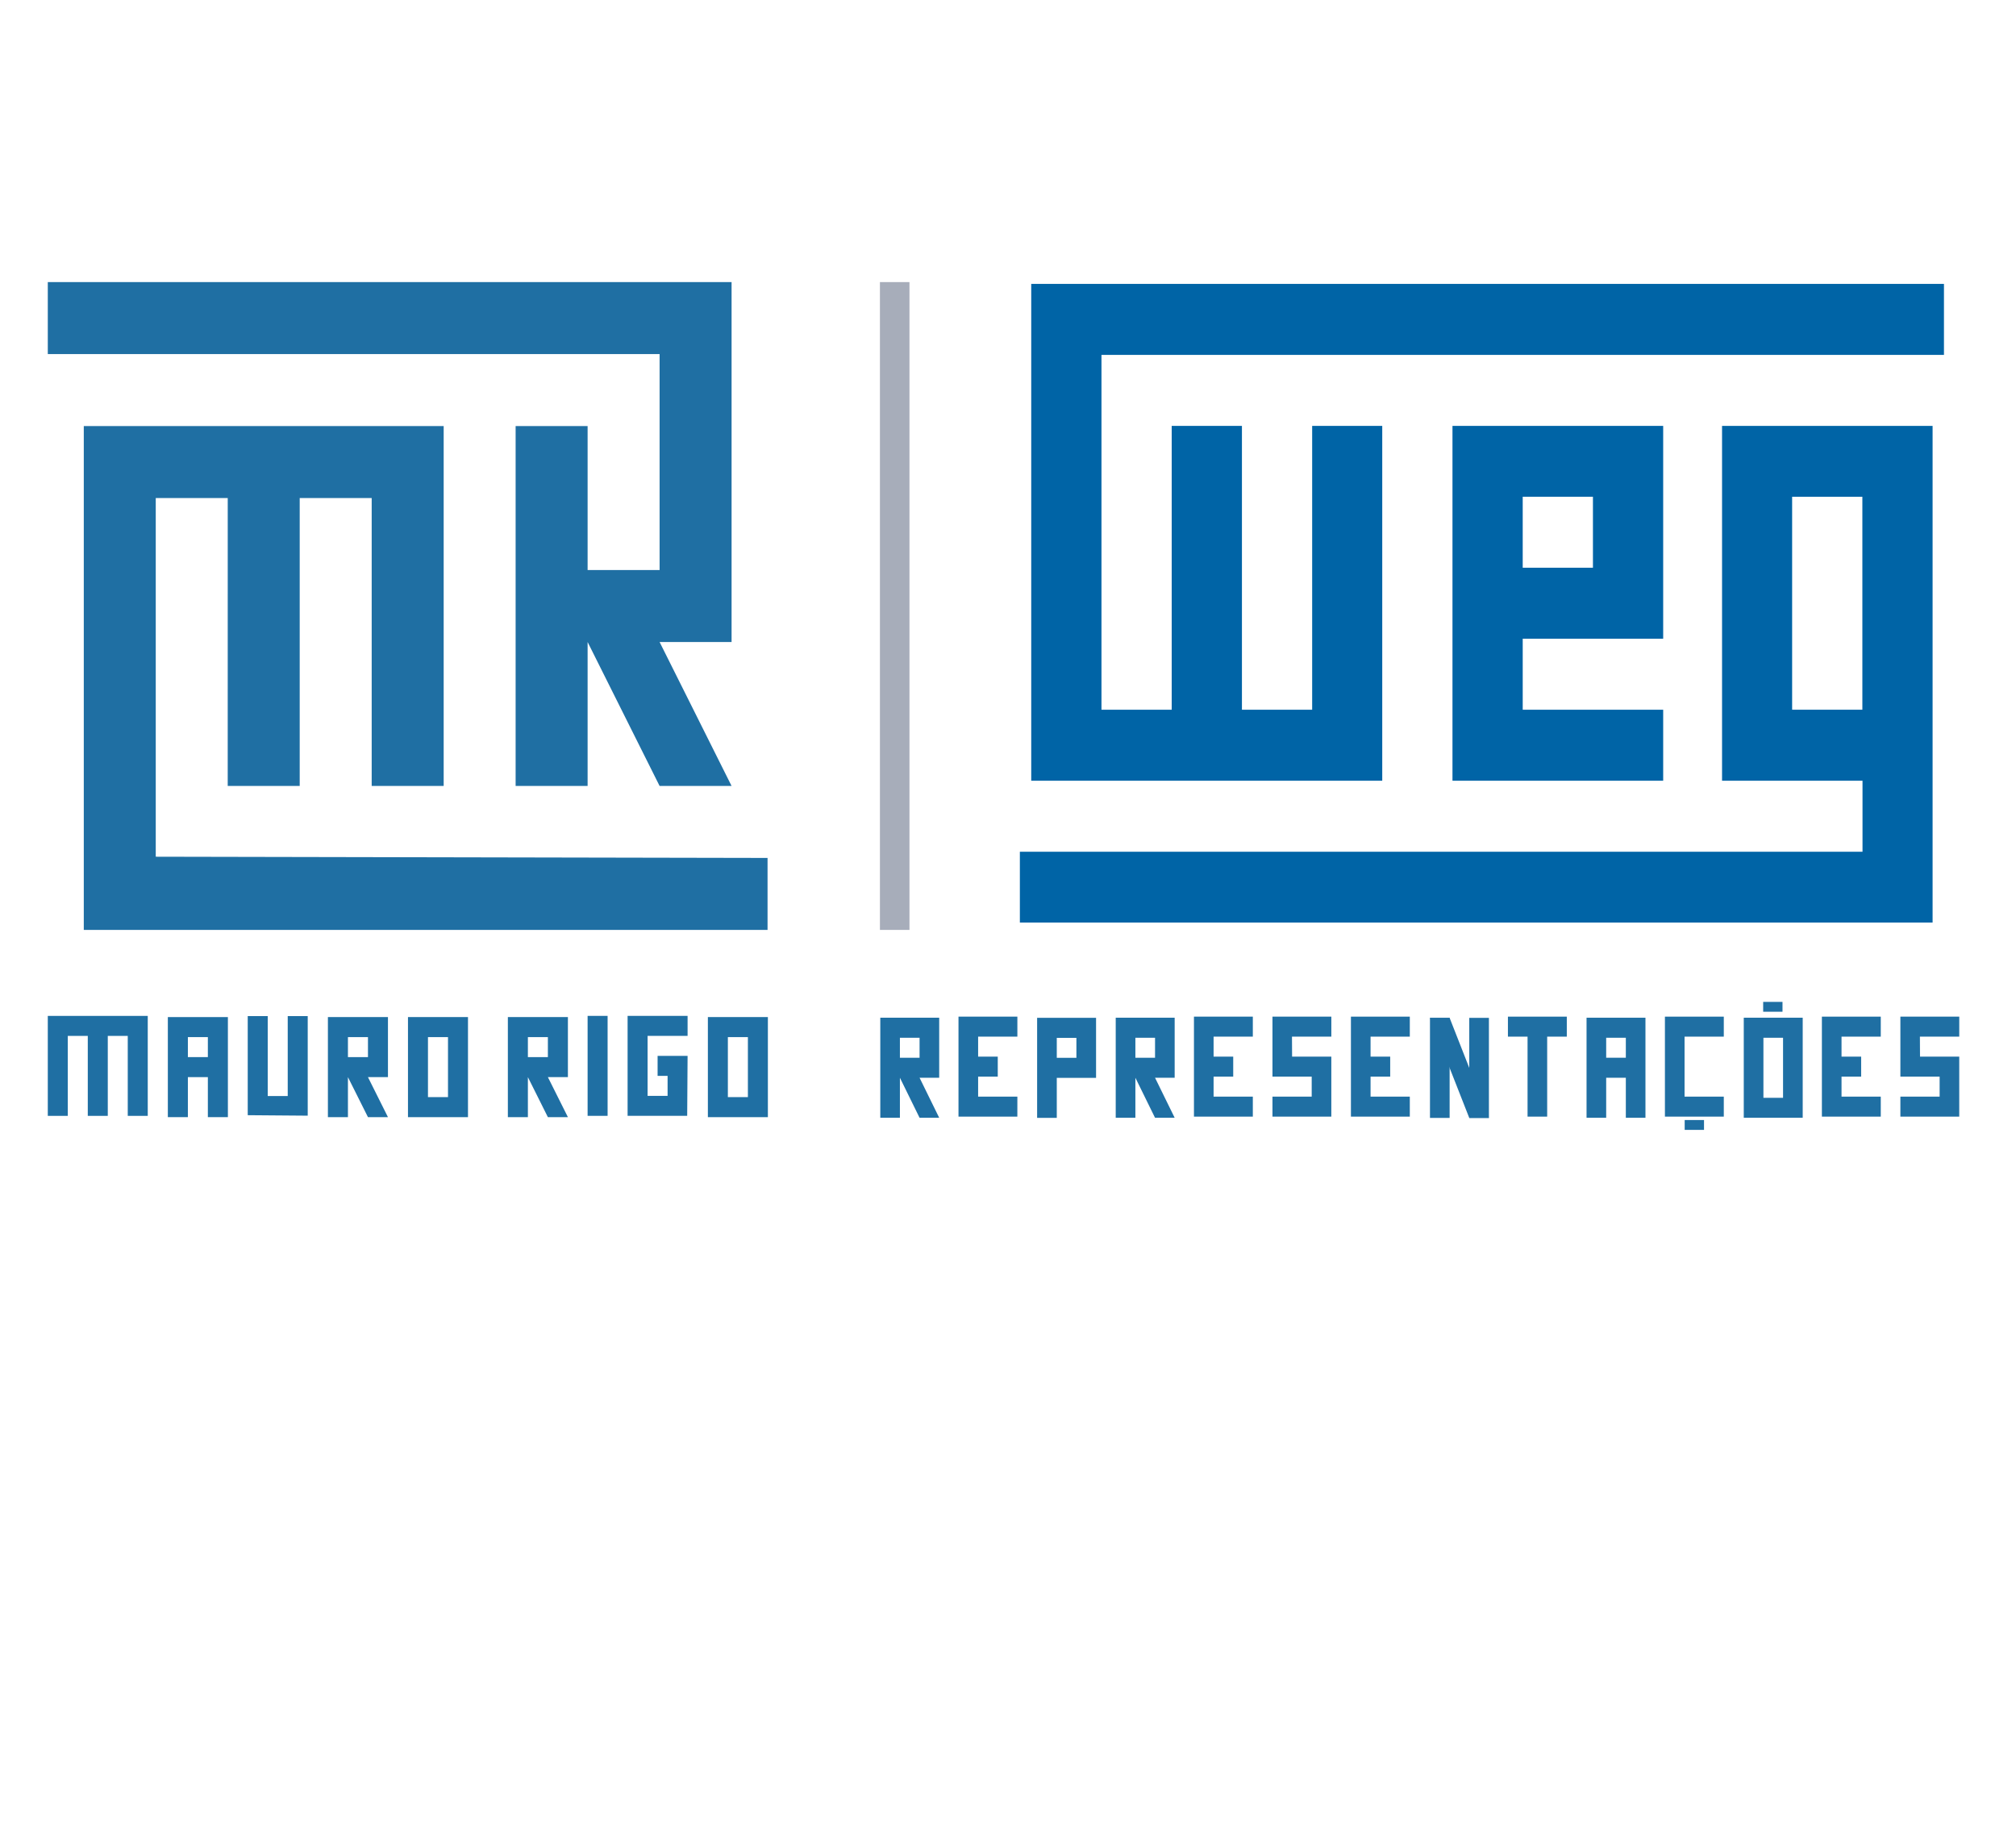 <?xml version="1.0" encoding="UTF-8" standalone="no"?>
<svg
   width="415.777"
   height="377.979"
   viewBox="0 0 415.777 377.979"
   version="1.1"
   id="svg5"
   sodipodi:docname="svg width=618 height=382 viewBox=0.svg"
   inkscape:version="1.3.2 (091e20e, 2023-11-25, custom)"
   inkscape:export-filename="svg width=618 height=382 viewBox=0.png"
   inkscape:export-xdpi="96"
   inkscape:export-ydpi="96"
   xml:space="preserve"
   xmlns:inkscape="http://www.inkscape.org/namespaces/inkscape"
   xmlns:sodipodi="http://sodipodi.sourceforge.net/DTD/sodipodi-0.dtd"
   xmlns="http://www.w3.org/2000/svg"
   xmlns:svg="http://www.w3.org/2000/svg"><sodipodi:namedview
     id="namedview5"
     pagecolor="#ffffff"
     bordercolor="#000000"
     borderopacity="0.25"
     inkscape:showpageshadow="2"
     inkscape:pageopacity="0.0"
     inkscape:pagecheckerboard="0"
     inkscape:deskcolor="#d1d1d1"
     showgrid="false"
     showguides="true"
     inkscape:document-units="mm"
     inkscape:zoom="0.1767767"
     inkscape:cx="2904.7946"
     inkscape:cy="902.26825"
     inkscape:window-width="1366"
     inkscape:window-height="697"
     inkscape:window-x="-8"
     inkscape:window-y="-8"
     inkscape:window-maximized="1"
     inkscape:current-layer="svg5"
     inkscape:export-bgcolor="#ffffffff"><inkscape:grid
       id="grid6"
       units="px"
       originx="-4272.817"
       originy="-781.372"
       spacingx="1"
       spacingy="1"
       empcolor="#0099e5"
       empopacity="0.302"
       color="#0099e5"
       opacity="0.149"
       empspacing="5"
       dotted="false"
       gridanglex="30"
       gridanglez="30"
       visible="false" /></sodipodi:namedview><!-- Papel milimetrado --><defs
     id="defs1" /><!-- Linha da proporção áurea --><!-- MR - linha 1 --><!-- Mauro Rigo - linha 2 --><!-- Representações - linha 3 --><rect
     style="opacity:1;fill:none;fill-opacity:1;stroke:none"
     id="rect114"
     width="2093.036"
     height="1368.959"
     x="365.803"
     y="-1018.96" /><rect
     style="fill:none;fill-opacity:1;stroke-width:0.789"
     id="rect14"
     width="415.777"
     height="377.979"
     x="0"
     y="0"
     inkscape:export-filename="SVG\LOGO MR WEG site 1.svg"
     inkscape:export-xdpi="96"
     inkscape:export-ydpi="96" /><g
     id="g70-6-4"
     transform="matrix(1.314,0,0,1.314,-4452.487,-40.358)"><g
       id="g42-9-8-9"
       transform="matrix(2.989,0,0,2.989,3396,-1132.709)"><g
         id="g39-8-1-9"
         transform="translate(0,0.132)"><rect
           style="fill:#1f6fa3;fill-opacity:1;stroke:none;stroke-width:0.029;stroke-opacity:1"
           id="rect6-6-4-89-2-52-3-7-2"
           width="1.05"
           height="5.249"
           x="28.346"
           y="442.446" /><path
           style="fill:#1f6fa3;fill-opacity:1;stroke:none;stroke-width:0.278"
           d="m 0,447.696 v -5.249 h 5.249 v 5.249 H 4.199 v -4.199 H 3.15 v 4.199 h -1.05 v -4.199 H 1.05 v 4.199 z"
           id="path16-0-2-5-5"
           sodipodi:nodetypes="ccccccccccccc" /><g
           id="g21-50-5-2-7"
           transform="matrix(0.278,0,0,0.278,0,363.706)"><g
             id="g33-71-9-9-9"><g
               id="g34-9-7-5-1"><path
                 id="path17-5-3-2-4"
                 style="fill:#1f6fa3;fill-opacity:1;stroke:none"
                 d="m 22.676,283.464 v 18.9 h 3.783 v -7.559 h 3.776 v 7.559 h 3.783 v -18.9 z m 3.783,3.783 h 3.776 v 3.776 h -3.776 z" /></g></g></g><path
           style="fill:#1f6fa3;fill-opacity:1;stroke:none;stroke-width:0.278"
           d="m 10.499,442.457 v 5.204 l 3.15,0.025 v -5.229 h -1.05 v 4.199 h -1.05 v -4.199 z"
           id="path21-8-40-2-6"
           sodipodi:nodetypes="ccccccccc" /><g
           id="g25-9-7-3-8"
           transform="matrix(0.278,0,0,0.278,0,363.706)"><path
             id="path24-0-69-6-0"
             style="opacity:1;fill:#1f6fa3;fill-opacity:1;stroke:none"
             d="m 52.91,283.464 v 18.9 h 3.783 v -7.559 l 3.783,7.559 h 3.776 l -3.776,-7.559 h 3.776 v -11.341 z m 3.783,3.783 h 3.783 v 3.776 h -3.783 z" /></g><g
           id="g25-2-9-4-7-4"
           transform="matrix(0.278,0,0,0.278,9.449,363.706)"><path
             id="path24-2-7-0-7-1"
             style="opacity:1;fill:#1f6fa3;fill-opacity:1;stroke:none"
             d="m 52.912,283.464 v 18.9 h 3.783 v -7.559 l 3.776,7.559 h 3.783 l -3.783,-7.559 h 3.783 v -11.341 z m 3.783,3.783 h 3.776 v 3.776 h -3.776 z" /></g><g
           id="g27-6-0-4-6"
           transform="matrix(0.278,0,0,0.278,0,363.706)"><path
             id="path26-9-3-1-7"
             style="opacity:1;fill:#1f6fa3;fill-opacity:1;stroke:none"
             d="m 68.034,283.464 v 18.9 h 11.334 v -18.9 z m 3.776,3.783 h 3.783 c 0,0 0.002,11.334 0,11.334 h -3.783 z" /></g><g
           id="g27-5-1-1-9-2"
           transform="matrix(0.278,0,0,0.278,15.748,363.706)"><path
             id="path26-8-08-26-2-5"
             style="opacity:1;fill:#1f6fa3;fill-opacity:1;stroke:none"
             d="m 68.034,283.464 v 18.9 h 11.334 v -18.9 z m 3.776,3.783 h 3.783 c 0,0 0.002,11.334 0,11.334 h -3.783 z" /></g><path
           style="fill:#1f6fa3;fill-opacity:1;stroke:none;stroke-width:0.278"
           d="m 32.021,445.596 h 0.525 v 1.05 h -1.05 l 8e-6,-3.15 h 2.1 v -1.05 h -3.15 v 5.249 h 3.129 l 0.021,-3.15 h -1.575 z"
           id="path28-1-15-0-0"
           sodipodi:nodetypes="ccccccccccccc" /></g><g
         id="g41-9-4-4"
         transform="matrix(0.996,0,0,1,0.407,0)"><rect
           style="fill:#1f6fa3;fill-opacity:1;stroke:none;stroke-width:0.009;stroke-opacity:1"
           id="rect6-7-79-9-7-0-1-0-5-0-5-6-9"
           width="1.019"
           height="0.517"
           x="85.891"
           y="448.047" /><rect
           style="fill:#1f6fa3;fill-opacity:1;stroke:none;stroke-width:0.009;stroke-opacity:1"
           id="rect6-7-79-9-7-0-1-0-5-2-63-76-5-3"
           width="1.019"
           height="0.517"
           x="90.029"
           y="441.843" /><g
           id="g6-4-4-2-5"
           style="fill:#1f6fa3;fill-opacity:1;stroke:none"
           transform="matrix(0.274,0,0,0.278,43.466,355.473)"><rect
             style="fill:#1f6fa3;fill-opacity:1;stroke:none;stroke-width:0.106;stroke-opacity:1"
             id="rect6-8-8-6-8-0-9-2-28-1-4-3"
             width="3.78"
             height="18.898"
             x="105.827"
             y="313.701" /><rect
             style="fill:#1f6fa3;fill-opacity:1;stroke:none;stroke-width:0.106;stroke-opacity:1"
             id="rect6-8-8-6-8-0-9-7-0-6-1-7-6"
             width="3.78"
             height="18.898"
             x="113.386"
             y="313.701" /><path
             style="fill:#1f6fa3;fill-opacity:1;stroke:none"
             d="m 109.606,313.701 7.559,18.898 h -3.78 l -7.559,-18.898 z"
             id="path6-15-7-1-0"
             sodipodi:nodetypes="ccccc" /></g><g
           id="g21-7-2-4-0-8"
           transform="matrix(0.274,0,0,0.278,74.503,363.872)"><g
             id="g33-7-1-1-2-5"><g
               id="g34-3-30-9-6-5"><path
                 id="path17-2-3-4-6-1"
                 style="fill:#1f6fa3;fill-opacity:1;stroke:none"
                 d="m 22.68,283.462 v 18.899 h 3.776 v -7.558 h 3.783 v 7.558 h 3.776 V 283.462 Z m 3.776,3.783 h 3.783 v 3.775 h -3.783 z" /></g></g></g><g
           id="g25-5-5-9-9-5"
           transform="matrix(0.274,0,0,0.278,28.983,363.872)"><path
             id="path24-1-0-5-3-5"
             style="opacity:1;fill:#1f6fa3;fill-opacity:1;stroke:none"
             d="m 52.915,283.462 v 18.899 h 3.776 v -7.558 l 3.783,7.558 h 3.776 l -3.776,-7.558 h 3.776 V 283.462 Z m 3.776,3.783 h 3.783 v 3.775 h -3.783 z" /></g><g
           id="g27-5-3-0-7-4-9"
           transform="matrix(0.274,0,0,0.278,70.365,363.872)"><path
             id="path26-8-7-0-9-8-0"
             style="opacity:1;fill:#1f6fa3;fill-opacity:1;stroke:none"
             d="m 68.032,283.462 v 18.899 H 79.373 V 283.462 Z m 3.783,3.783 h 3.776 c 0,0 0.002,11.341 0,11.341 h -3.776 z" /></g><path
           style="fill:#1f6fa3;fill-opacity:1;stroke:none;stroke-width:0.276"
           d="M 50.708,447.868 H 47.605 v -5.25 h 3.104 v 1.05 h -2.069 v 1.05 h 1.035 v 1.05 h -1.035 v 1.05 h 2.069 z"
           id="path29-28-0-9-7"
           sodipodi:nodetypes="ccccccccccccc" /><path
           style="fill:#1f6fa3;fill-opacity:1;stroke:none;stroke-width:0.276"
           d="m 63.123,447.868 h -3.104 v -5.25 h 3.104 v 1.05 H 61.054 v 1.05 h 1.035 v 1.05 H 61.054 v 1.05 h 2.069 z"
           id="path29-2-9-8-5-1"
           sodipodi:nodetypes="ccccccccccccc" /><path
           style="fill:#1f6fa3;fill-opacity:1;stroke:none;stroke-width:0.276"
           d="m 71.399,447.868 h -3.104 v -5.25 h 3.104 v 1.05 h -2.069 v 1.05 h 1.035 v 1.05 h -1.035 v 1.05 h 2.069 z"
           id="path29-2-6-13-3-9-6"
           sodipodi:nodetypes="ccccccccccccc" /><g
           id="g31-0-5-5-8"
           transform="matrix(0.274,0,0,0.278,43.466,356.522)"><path
             id="path30-8-85-9-7"
             style="opacity:1;fill:#1f6fa3;fill-opacity:1;stroke:none"
             d="m 30.235,309.919 v 18.899 h 3.783 v -7.558 h 7.558 v -11.341 z m 3.783,3.783 h 3.776 v 3.775 h -3.776 z" /></g><g
           id="g25-3-8-9-2-5"
           transform="matrix(0.274,0,0,0.278,41.397,363.872)"><path
             id="path24-12-1-9-5-1"
             style="opacity:1;fill:#1f6fa3;fill-opacity:1;stroke:none"
             d="m 52.91,283.462 v 18.899 h 3.783 v -7.558 l 3.783,7.558 h 3.776 l -3.776,-7.558 h 3.776 V 283.462 Z m 3.783,3.783 h 3.783 v 3.775 h -3.783 z" /></g><path
           style="fill:#1f6fa3;fill-opacity:1;stroke:none;stroke-width:0.276"
           d="m 64.158,447.868 v -1.05 h 2.069 v -1.05 h -2.069 v -3.15 h 3.104 v 1.05 h -2.075 l 0.006,1.05 2.068,1e-5 v 3.15 z"
           id="path32-56-7-7-5"
           sodipodi:nodetypes="ccccccccccccc" /><path
           style="fill:#1f6fa3;fill-opacity:1;stroke:none;stroke-width:0.276"
           d="m 77.607,447.868 v -4.2 h -1.035 v -1.05 h 3.104 v 1.05 h -1.035 v 4.2 z"
           id="path33-5-0-2-9"
           sodipodi:nodetypes="ccccccccc" /><path
           style="fill:#1f6fa3;fill-opacity:1;stroke:none;stroke-width:0.276"
           d="m 84.849,447.868 v -5.25 h 3.104 v 1.05 h -2.069 v 3.15 h 2.069 v 1.05 z"
           id="path34-9-0-0-2"
           sodipodi:nodetypes="ccccccccc" /><path
           style="fill:#1f6fa3;fill-opacity:1;stroke:none;stroke-width:0.276"
           d="m 96.229,447.868 h -3.104 v -5.25 h 3.104 v 1.05 h -2.069 v 1.05 h 1.035 v 1.05 h -1.035 v 1.05 h 2.069 z"
           id="path29-2-6-1-1-02-7-8"
           sodipodi:nodetypes="ccccccccccccc" /><path
           style="fill:#1f6fa3;fill-opacity:1;stroke:none;stroke-width:0.276"
           d="m 97.263,447.868 v -1.05 h 2.069 v -1.05 h -2.069 v -3.15 h 3.104 v 1.05 h -2.075 l 0.006,1.05 2.068,1e-5 v 3.15 z"
           id="path32-1-0-6-1-1"
           sodipodi:nodetypes="ccccccccccccc" /></g></g><g
       id="g43-5-3-9"
       transform="matrix(2.989,0,0,2.989,3396,-1133.79)"><rect
         style="fill:#a7adba;fill-opacity:1;stroke:none;stroke-width:0.091;stroke-opacity:1"
         id="rect6-6-1-0-1-89-2-4-4-4"
         width="1.551"
         height="34.016"
         x="43.696"
         y="404.409" /><g
         style="clip-rule:evenodd;fill-rule:evenodd;image-rendering:optimizeQuality;shape-rendering:geometricPrecision;text-rendering:geometricPrecision"
         id="g13-52-8-7-5-4-7-7-7-4"
         transform="matrix(0.008,0,0,0.008,43.767,411.09)"><g
           id="Camada_x0020_1-4-2-8-6-1-29-65-8-7"
           inkscape:label="Camada 1"
           inkscape:groupmode="layer"><g
             id="_180116344-4-5-3-1-3-9-5-0-0"
             transform="translate(984.268,-823.279)"><polygon
               class="fil0"
               points="922,932 1383,932 1383,2795 1844,2795 1844,932 2304,932 2304,3261 0,3261 0,0 5991,0 5991,466 461,466 461,2795 922,2795 "
               id="polygon1-5-2-7-9-5-9-1-2-8"
               style="fill:#0064a6;fill-rule:nonzero" /><path
               class="fil0"
               d="M 4148,2329 V 932 H 2765 v 2329 h 1383 v -466 h -922 v -466 z m -461,-466 h -461 v -466 h 461 z"
               id="path1-6-6-0-0-2-0-9-6-7"
               style="fill:#0064a6;fill-rule:nonzero" /><path
               class="fil0"
               d="m 5916.416,932 h -1382 v 2329 h 922 v 466 H -74.585 v 465 H 5916.416 Z m -461,1863 h -461 V 1397 h 461 z"
               id="path2-6-4-6-2-0-0-08-7-7-3"
               style="fill:#0064a6;fill-rule:nonzero" /></g></g></g><g
         id="g38-4-3-7"><path
           style="fill:#1f6fa3;fill-opacity:1;stroke:none"
           d="M 37.795,438.425 H 1.89 v -26.457 h 18.898 v 18.898 h -3.78 v -15.118 h -3.78 v 15.118 H 9.448 l 9.84e-4,-15.118 H 5.669 v 18.834 l 32.126,0.064 z"
           id="path11-4-8-9-1"
           sodipodi:nodetypes="ccccccccccccccc" /><path
           style="fill:#1f6fa3;fill-opacity:1;stroke:none"
           d="m 0,408.189 h 32.126 v 11.339 h -3.78 v -7.559 l -3.78,-6e-5 v 18.898 h 3.78 v -7.559 l 3.78,7.559 h 3.78 l -3.78,-7.559 h 3.78 V 404.409 H 0 Z"
           id="path12-9-4-7-0"
           sodipodi:nodetypes="cccccccccccccccc" /></g></g></g></svg>
